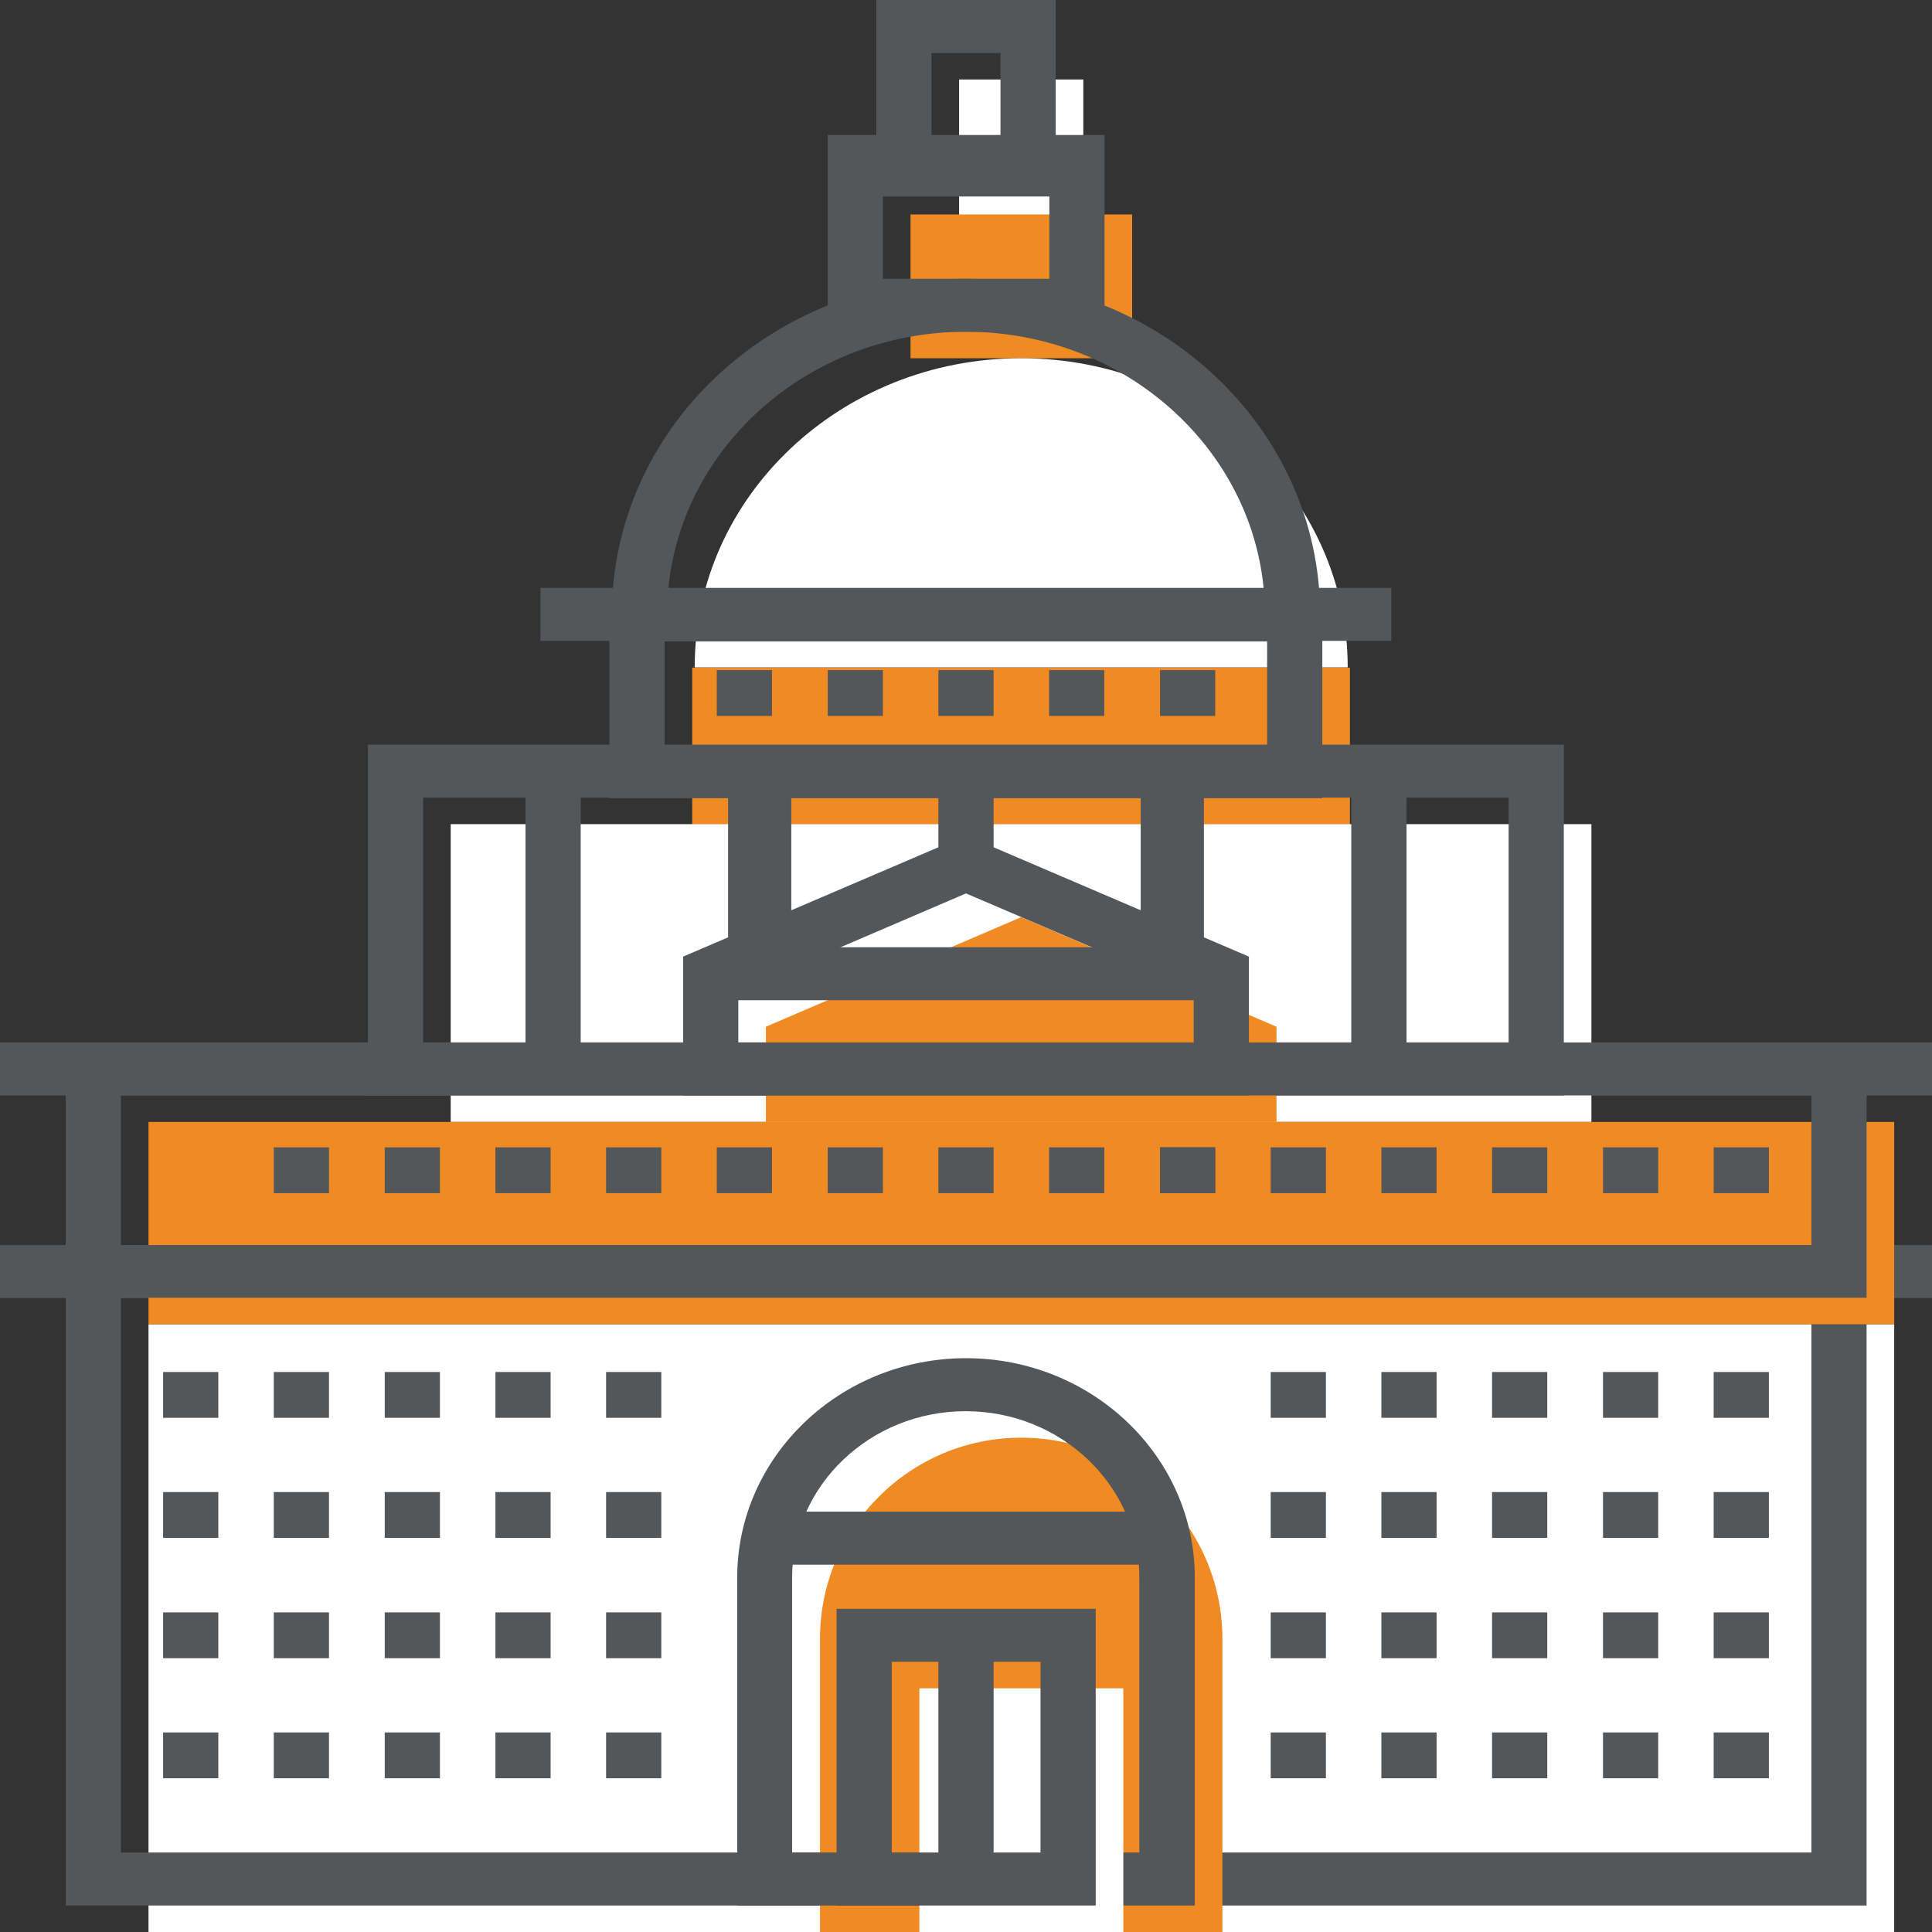 <?xml version="1.0" encoding="UTF-8"?> <svg xmlns="http://www.w3.org/2000/svg" id="Layer_1" viewBox="0 0 70 70"><rect x="0" y="0" width="70" height="70" fill="#333333" stroke="none"/><style>.st0{fill:#ef8b22}.st1{fill:#fff}.st2{fill:#53575a}</style><path class="st1" d="M5.38 47.98h63.25V70H5.38z"></path><path class="st2" d="M67.62 69.04H2.38V45.11h65.25v23.93zM4.38 67.12h61.25v-20.1H4.38v20.1z"></path><path class="st0" d="M44.29 70H29.71V59.38c0-4.02 3.26-7.29 7.29-7.29 4.02 0 7.29 3.26 7.29 7.29V70z"></path><path class="st2" d="M43.29 69.04H26.71V57.16c0-4.38 3.72-7.95 8.29-7.95s8.29 3.56 8.29 7.95v11.88zm-14.58-1.92h12.57v-9.96c0-3.32-2.82-6.03-6.29-6.03s-6.29 2.7-6.29 6.03v9.96z"></path><path class="st2" d="M28.44 54.77h13.12v1.92H28.44zM0 37.77h70v1.92H0zM0 45.11h70v1.92H0z"></path><path class="st1" d="M34.75 2.88h4.5v5.21h-4.5z"></path><path class="st2" d="M38.25 7.12h-6.5V0h6.5v7.12zm-4.5-1.91h2.5V1.92h-2.5v3.29z"></path><path class="st0" d="M32.99 7.77h8.03v5.21h-8.03z"></path><path class="st2" d="M40.01 12.02H29.99V4.89h10.03v7.13zm-8.02-1.92h6.03V6.81h-6.03v3.29z"></path><path class="st1" d="M25.17 24.18c0-6.19 5.3-11.2 11.83-11.2S48.83 18 48.83 24.18"></path><path class="st2" d="M47.83 22.26h-2c0-5.65-4.86-10.24-10.83-10.24s-10.83 4.6-10.83 10.24h-2c0-6.71 5.76-12.16 12.83-12.16 7.08 0 12.83 5.46 12.83 12.16z"></path><path class="st2" d="M19.58 21.3h30.83v1.92H19.58z"></path><path class="st0" d="M25.08 24.19h23.83v5.68H25.08z"></path><path class="st2" d="M47.92 28.92H22.08v-7.6h25.83v7.6zM24.08 27h21.83v-3.76H24.08V27z"></path><path class="st1" d="M16.33 29.86h41.33v10.79H16.33z"></path><path class="st2" d="M56.67 39.69H13.33V26.98h43.33v12.71zm-41.34-1.92h39.33V28.9H15.33v8.87z"></path><path class="st0" d="M46.25 37.2L37 33.23l-9.25 3.97v3.45h18.5z"></path><path class="st2" d="M45.25 39.69h-20.5v-5.03L35 30.27l10.25 4.39v5.03zm-18.5-1.92h16.5V35.9L35 32.37l-8.25 3.54v1.86zM25.97 24.28h2v1.66h-2zM29.99 24.28h2v1.66h-2zM34 24.28h2v1.66h-2zM38.01 24.28h2v1.66h-2zM42.03 24.28h2v1.66h-2z"></path><path class="st2" d="M25.75 34.32h18.5v1.92h-18.5z"></path><path class="st0" d="M5.38 40.65h63.25v7.33H5.38z"></path><path class="st2" d="M67.62 47.02H2.38v-9.25h65.25v9.25zM4.38 45.11h61.25v-5.42H4.38v5.42zM34 27.96h2v3.36h-2z"></path><path class="st2" d="M19.04 27.94h2v10.79h-2zM48.96 27.94h2v10.79h-2zM26.38 27.96h2.29v6.56h-2.29zM41.33 27.96h2.29v6.56h-2.29zM25.97 41.57h2v1.66h-2zM29.99 41.57h2v1.66h-2zM34 41.57h2v1.66h-2zM38.01 41.57h2v1.66h-2zM42.03 41.57h2v1.66h-2z"></path><path class="st2" d="M42.03 41.57h2v1.66h-2zM46.04 41.57h2v1.66h-2zM50.05 41.57h2v1.66h-2zM54.06 41.57h2v1.66h-2zM58.08 41.57h2v1.66h-2zM62.09 41.57h2v1.66h-2zM9.92 41.57h2v1.66h-2z"></path><g><path class="st2" d="M13.94 41.57h2v1.66h-2z"></path></g><g><path class="st2" d="M17.95 41.57h2v1.66h-2z"></path></g><g><path class="st2" d="M21.96 41.57h2v1.66h-2z"></path></g><g><path class="st2" d="M9.92 49.71h2v1.66h-2zM13.94 49.71h2v1.66h-2zM17.95 49.71h2v1.66h-2zM21.96 49.71h2v1.66h-2zM5.91 49.71h2v1.66h-2z"></path><g><path class="st2" d="M9.92 54.06h2v1.66h-2zM13.94 54.06h2v1.66h-2zM17.95 54.06h2v1.66h-2zM21.96 54.06h2v1.66h-2zM5.91 54.06h2v1.66h-2z"></path></g><g><path class="st2" d="M9.92 58.42h2v1.66h-2zM13.94 58.42h2v1.66h-2zM17.95 58.42h2v1.66h-2zM21.96 58.42h2v1.66h-2zM5.91 58.42h2v1.66h-2z"></path></g><g><path class="st2" d="M9.92 62.77h2v1.66h-2zM13.94 62.77h2v1.66h-2zM17.95 62.77h2v1.66h-2zM21.96 62.77h2v1.66h-2zM5.91 62.77h2v1.66h-2z"></path></g></g><g><path class="st2" d="M50.05 49.71h2v1.66h-2zM54.06 49.71h2v1.66h-2zM58.08 49.71h2v1.66h-2zM62.09 49.71h2v1.66h-2zM46.04 49.71h2v1.66h-2z"></path><g><path class="st2" d="M50.05 54.06h2v1.66h-2zM54.06 54.06h2v1.66h-2zM58.08 54.06h2v1.66h-2zM62.09 54.06h2v1.66h-2zM46.04 54.06h2v1.66h-2z"></path></g><g><path class="st2" d="M50.05 58.42h2v1.66h-2zM54.06 58.42h2v1.66h-2zM58.08 58.42h2v1.66h-2zM62.09 58.42h2v1.66h-2zM46.04 58.42h2v1.66h-2z"></path></g><g><path class="st2" d="M50.05 62.77h2v1.66h-2zM54.06 62.77h2v1.66h-2zM58.08 62.77h2v1.66h-2zM62.09 62.77h2v1.66h-2zM46.04 62.77h2v1.66h-2z"></path></g></g><path class="st1" d="M33.31 61.17h7.39V70h-7.39z"></path><path class="st2" d="M39.7 69.04h-9.39V58.29h9.39v10.75zm-7.39-1.92h5.39v-6.91h-5.39v6.91z"></path><g><path class="st2" d="M34 59.13h2v8.95h-2z"></path></g></svg> 